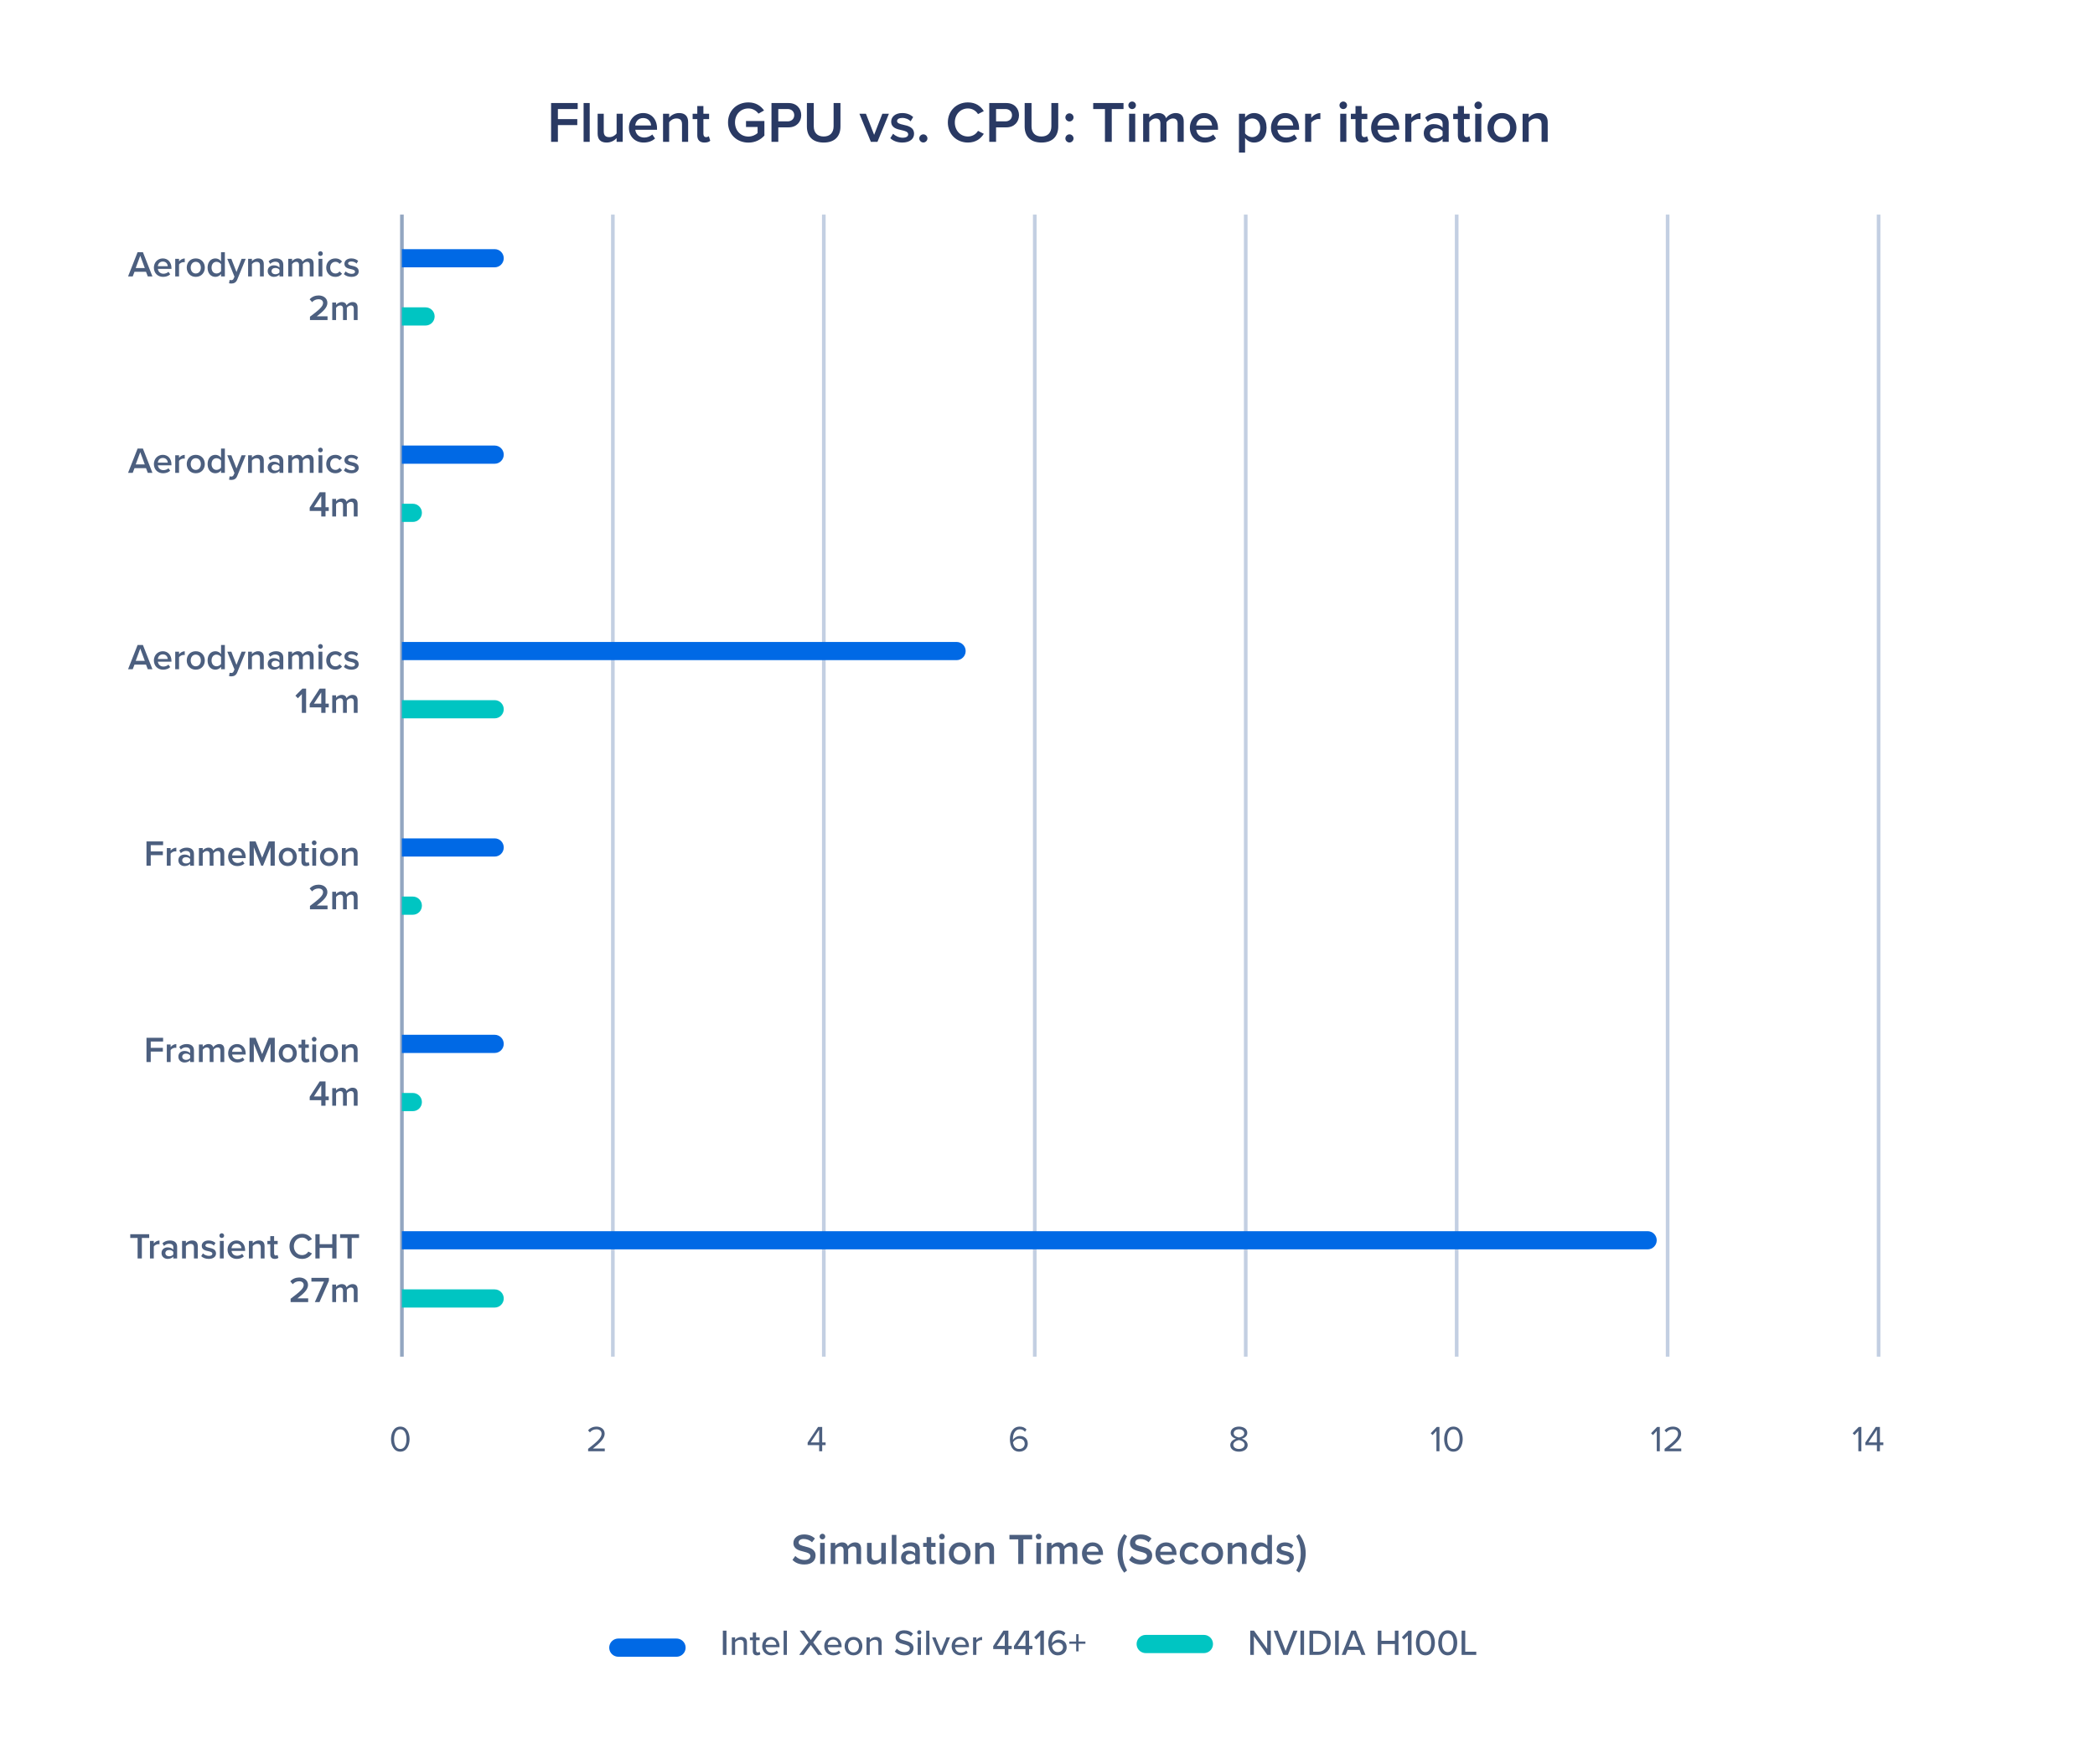 <svg width="576" height="485" viewBox="0 0 576 485" fill="none" xmlns="http://www.w3.org/2000/svg">
<rect width="576" height="485" fill="white"/>
<line x1="110.5" y1="59" x2="110.5" y2="373" stroke="#93A6C1"/>
<path d="M107.51 395.67C107.51 394.04 108.23 392.23 110.06 392.23C111.88 392.23 112.61 394.04 112.61 395.67C112.61 397.29 111.88 399.12 110.06 399.12C108.23 399.12 107.51 397.29 107.51 395.67ZM111.76 395.67C111.76 394.34 111.33 392.97 110.06 392.97C108.79 392.97 108.36 394.34 108.36 395.67C108.36 397 108.79 398.38 110.06 398.38C111.33 398.38 111.76 397 111.76 395.67Z" fill="#4C5F7F"/>
<line x1="168.5" y1="59" x2="168.5" y2="373" stroke="#C3CFE2"/>
<path d="M166.276 399H161.696V398.34C164.096 396.45 165.396 395.34 165.396 394.19C165.396 393.34 164.696 392.97 164.006 392.97C163.206 392.97 162.586 393.31 162.196 393.81L161.686 393.28C162.196 392.61 163.066 392.23 164.006 392.23C165.116 392.23 166.246 392.86 166.246 394.19C166.246 395.55 164.866 396.79 163.006 398.26H166.276V399Z" fill="#4C5F7F"/>
<line x1="226.5" y1="59" x2="226.5" y2="373" stroke="#C3CFE2"/>
<path d="M226.054 399H225.224V397.31H222.054V396.62L224.914 392.33H226.054V396.58H226.994V397.31H226.054V399ZM225.224 396.58V393.1L222.884 396.58H225.224Z" fill="#4C5F7F"/>
<line x1="284.5" y1="59" x2="284.5" y2="373" stroke="#C3CFE2"/>
<path d="M277.666 395.68C277.666 393.87 278.506 392.23 280.376 392.23C281.236 392.23 281.816 392.56 282.226 393.03L281.806 393.65C281.466 393.25 281.076 392.97 280.376 392.97C279.086 392.97 278.496 394.28 278.496 395.59C278.496 395.68 278.496 395.76 278.506 395.85C278.796 395.39 279.536 394.81 280.396 394.81C281.596 394.81 282.576 395.52 282.576 396.94C282.576 398.1 281.696 399.12 280.236 399.12C278.376 399.12 277.666 397.49 277.666 395.68ZM281.736 396.97C281.736 395.99 281.056 395.53 280.196 395.53C279.536 395.53 278.896 395.94 278.526 396.53C278.606 397.36 279.046 398.38 280.206 398.38C281.236 398.38 281.736 397.61 281.736 396.97Z" fill="#4C5F7F"/>
<line x1="342.5" y1="59" x2="342.5" y2="373" stroke="#C3CFE2"/>
<path d="M338.254 397.31C338.254 396.42 339.014 395.81 339.844 395.56C339.074 395.34 338.364 394.84 338.364 393.96C338.364 392.76 339.534 392.23 340.644 392.23C341.744 392.23 342.934 392.76 342.934 393.96C342.934 394.84 342.214 395.34 341.444 395.56C342.274 395.81 343.034 396.42 343.034 397.31C343.034 398.44 341.954 399.12 340.644 399.12C339.324 399.12 338.254 398.45 338.254 397.31ZM342.094 394.07C342.094 393.38 341.444 392.97 340.644 392.97C339.834 392.97 339.194 393.38 339.194 394.07C339.194 394.88 340.244 395.15 340.644 395.22C341.054 395.15 342.094 394.88 342.094 394.07ZM342.194 397.22C342.194 396.35 341.054 395.98 340.644 395.93C340.234 395.98 339.084 396.35 339.084 397.22C339.084 397.94 339.814 398.38 340.644 398.38C341.464 398.38 342.194 397.94 342.194 397.22Z" fill="#4C5F7F"/>
<line x1="400.5" y1="59" x2="400.5" y2="373" stroke="#C3CFE2"/>
<path d="M395.766 399H394.936V393.43L393.866 394.56L393.366 394.05L395.036 392.33H395.766V399ZM397.055 395.67C397.055 394.04 397.775 392.23 399.605 392.23C401.425 392.23 402.155 394.04 402.155 395.67C402.155 397.29 401.425 399.12 399.605 399.12C397.775 399.12 397.055 397.29 397.055 395.67ZM401.305 395.67C401.305 394.34 400.875 392.97 399.605 392.97C398.335 392.97 397.905 394.34 397.905 395.67C397.905 397 398.335 398.38 399.605 398.38C400.875 398.38 401.305 397 401.305 395.67Z" fill="#4C5F7F"/>
<line x1="458.5" y1="59" x2="458.5" y2="373" stroke="#C3CFE2"/>
<path d="M456.344 399H455.514V393.43L454.444 394.56L453.944 394.05L455.614 392.33H456.344V399ZM462.243 399H457.663V398.34C460.063 396.45 461.363 395.34 461.363 394.19C461.363 393.34 460.663 392.97 459.973 392.97C459.173 392.97 458.553 393.31 458.163 393.81L457.653 393.28C458.163 392.61 459.033 392.23 459.973 392.23C461.083 392.23 462.213 392.86 462.213 394.19C462.213 395.55 460.833 396.79 458.973 398.26H462.243V399Z" fill="#4C5F7F"/>
<line x1="516.5" y1="59" x2="516.5" y2="373" stroke="#C3CFE2"/>
<path d="M511.766 399H510.936V393.43L509.866 394.56L509.366 394.05L511.036 392.33H511.766V399ZM516.865 399H516.035V397.31H512.865V396.62L515.725 392.33H516.865V396.58H517.805V397.31H516.865V399ZM516.035 396.58V393.1L513.695 396.58H516.035Z" fill="#4C5F7F"/>
<path d="M153.391 39H151.519V28.328H158.831V29.976H153.391V32.744H158.719V34.392H153.391V39ZM162.135 39H160.455V28.328H162.135V39ZM171.211 39H169.531V37.976C168.971 38.6 168.011 39.192 166.795 39.192C165.131 39.192 164.315 38.328 164.315 36.744V31.272H165.995V36.136C165.995 37.336 166.603 37.704 167.547 37.704C168.395 37.704 169.131 37.224 169.531 36.696V31.272H171.211V39ZM172.913 35.128C172.913 32.888 174.545 31.08 176.833 31.08C179.153 31.08 180.641 32.856 180.641 35.288V35.688H174.673C174.801 36.856 175.681 37.816 177.137 37.816C177.889 37.816 178.785 37.512 179.329 36.968L180.097 38.072C179.329 38.808 178.193 39.192 176.961 39.192C174.641 39.192 172.913 37.576 172.913 35.128ZM176.833 32.456C175.393 32.456 174.737 33.56 174.657 34.504H179.009C178.977 33.592 178.353 32.456 176.833 32.456ZM189.195 39H187.515V34.168C187.515 32.968 186.907 32.568 185.963 32.568C185.099 32.568 184.363 33.08 183.979 33.608V39H182.299V31.272H183.979V32.328C184.491 31.72 185.483 31.08 186.699 31.08C188.363 31.08 189.195 31.976 189.195 33.56V39ZM193.697 39.192C192.401 39.192 191.713 38.488 191.713 37.208V32.744H190.433V31.272H191.713V29.16H193.393V31.272H194.961V32.744H193.393V36.792C193.393 37.32 193.649 37.704 194.129 37.704C194.449 37.704 194.753 37.576 194.881 37.432L195.281 38.696C194.977 38.984 194.481 39.192 193.697 39.192ZM200.164 33.672C200.164 30.328 202.676 28.152 205.764 28.152C207.844 28.152 209.204 29.144 210.068 30.376L208.532 31.24C207.972 30.44 206.964 29.816 205.764 29.816C203.652 29.816 202.084 31.432 202.084 33.672C202.084 35.912 203.652 37.544 205.764 37.544C206.852 37.544 207.812 37.032 208.292 36.584V34.92H205.108V33.272H210.164V37.272C209.108 38.44 207.62 39.208 205.764 39.208C202.676 39.208 200.164 37.016 200.164 33.672ZM213.985 39H212.113V28.328H216.801C219.041 28.328 220.289 29.864 220.289 31.672C220.289 33.48 219.025 35.016 216.801 35.016H213.985V39ZM218.369 31.672C218.369 30.648 217.601 29.976 216.545 29.976H213.985V33.368H216.545C217.601 33.368 218.369 32.696 218.369 31.672ZM221.847 34.792V28.328H223.735V34.728C223.735 36.424 224.679 37.528 226.471 37.528C228.247 37.528 229.191 36.424 229.191 34.728V28.328H231.079V34.776C231.079 37.432 229.559 39.192 226.471 39.192C223.367 39.192 221.847 37.416 221.847 34.792ZM241.248 39H239.44L236.288 31.272H238.08L240.336 37.064L242.592 31.272H244.4L241.248 39ZM244.783 37.992L245.551 36.776C246.095 37.336 247.167 37.864 248.175 37.864C249.183 37.864 249.695 37.496 249.695 36.92C249.695 36.248 248.879 36.008 247.935 35.8C246.607 35.512 245.023 35.16 245.023 33.432C245.023 32.168 246.111 31.08 248.063 31.08C249.375 31.08 250.367 31.544 251.071 32.168L250.367 33.352C249.903 32.824 249.039 32.424 248.079 32.424C247.199 32.424 246.639 32.744 246.639 33.288C246.639 33.88 247.407 34.088 248.319 34.296C249.663 34.584 251.311 34.968 251.311 36.792C251.311 38.152 250.175 39.192 248.095 39.192C246.783 39.192 245.583 38.776 244.783 37.992ZM252.746 38.056C252.746 37.448 253.258 36.936 253.866 36.936C254.474 36.936 254.986 37.448 254.986 38.056C254.986 38.664 254.474 39.176 253.866 39.176C253.258 39.176 252.746 38.664 252.746 38.056ZM266.121 39.192C263.049 39.192 260.601 36.952 260.601 33.672C260.601 30.392 263.049 28.152 266.121 28.152C268.361 28.152 269.689 29.272 270.489 30.552L268.889 31.368C268.377 30.488 267.353 29.816 266.121 29.816C264.089 29.816 262.521 31.432 262.521 33.672C262.521 35.912 264.089 37.528 266.121 37.528C267.353 37.528 268.377 36.872 268.889 35.976L270.489 36.792C269.673 38.072 268.361 39.192 266.121 39.192ZM273.86 39H271.988V28.328H276.676C278.916 28.328 280.164 29.864 280.164 31.672C280.164 33.48 278.9 35.016 276.676 35.016H273.86V39ZM278.244 31.672C278.244 30.648 277.476 29.976 276.42 29.976H273.86V33.368H276.42C277.476 33.368 278.244 32.696 278.244 31.672ZM281.722 34.792V28.328H283.61V34.728C283.61 36.424 284.554 37.528 286.346 37.528C288.122 37.528 289.066 36.424 289.066 34.728V28.328H290.954V34.776C290.954 37.432 289.434 39.192 286.346 39.192C283.242 39.192 281.722 37.416 281.722 34.792ZM292.918 32.28C292.918 31.672 293.43 31.16 294.038 31.16C294.646 31.16 295.158 31.672 295.158 32.28C295.158 32.888 294.646 33.4 294.038 33.4C293.43 33.4 292.918 32.888 292.918 32.28ZM292.918 38.056C292.918 37.448 293.43 36.936 294.038 36.936C294.646 36.936 295.158 37.448 295.158 38.056C295.158 38.664 294.646 39.176 294.038 39.176C293.43 39.176 292.918 38.664 292.918 38.056ZM305.669 39H303.797V29.976H300.565V28.328H308.901V29.976H305.669V39ZM311.272 29.992C310.712 29.992 310.232 29.528 310.232 28.952C310.232 28.376 310.712 27.912 311.272 27.912C311.848 27.912 312.312 28.376 312.312 28.952C312.312 29.528 311.848 29.992 311.272 29.992ZM312.12 39H310.44V31.272H312.12V39ZM325.451 39H323.771V33.96C323.771 33.128 323.403 32.568 322.507 32.568C321.755 32.568 321.051 33.096 320.715 33.592V39H319.035V33.96C319.035 33.128 318.667 32.568 317.755 32.568C317.019 32.568 316.331 33.096 315.979 33.608V39H314.299V31.272H315.979V32.328C316.299 31.848 317.323 31.08 318.491 31.08C319.643 31.08 320.347 31.656 320.603 32.504C321.051 31.8 322.075 31.08 323.227 31.08C324.651 31.08 325.451 31.848 325.451 33.416V39ZM327.147 35.128C327.147 32.888 328.779 31.08 331.067 31.08C333.387 31.08 334.875 32.856 334.875 35.288V35.688H328.907C329.035 36.856 329.915 37.816 331.371 37.816C332.123 37.816 333.019 37.512 333.563 36.968L334.331 38.072C333.563 38.808 332.427 39.192 331.195 39.192C328.875 39.192 327.147 37.576 327.147 35.128ZM331.067 32.456C329.627 32.456 328.971 33.56 328.891 34.504H333.243C333.211 33.592 332.587 32.456 331.067 32.456ZM342.323 37.928V41.944H340.643V31.272H342.323V32.328C342.899 31.56 343.795 31.08 344.803 31.08C346.803 31.08 348.227 32.584 348.227 35.128C348.227 37.672 346.803 39.192 344.803 39.192C343.827 39.192 342.947 38.76 342.323 37.928ZM346.483 35.128C346.483 33.64 345.635 32.568 344.307 32.568C343.523 32.568 342.691 33.032 342.323 33.608V36.664C342.691 37.224 343.523 37.704 344.307 37.704C345.635 37.704 346.483 36.632 346.483 35.128ZM349.444 35.128C349.444 32.888 351.076 31.08 353.364 31.08C355.684 31.08 357.172 32.856 357.172 35.288V35.688H351.204C351.332 36.856 352.212 37.816 353.668 37.816C354.42 37.816 355.316 37.512 355.86 36.968L356.628 38.072C355.86 38.808 354.724 39.192 353.492 39.192C351.172 39.192 349.444 37.576 349.444 35.128ZM353.364 32.456C351.924 32.456 351.268 33.56 351.188 34.504H355.54C355.508 33.592 354.884 32.456 353.364 32.456ZM360.51 39H358.83V31.272H360.51V32.408C361.086 31.672 362.014 31.096 363.022 31.096V32.76C362.878 32.728 362.702 32.712 362.494 32.712C361.79 32.712 360.846 33.192 360.51 33.736V39ZM369.318 29.992C368.758 29.992 368.278 29.528 368.278 28.952C368.278 28.376 368.758 27.912 369.318 27.912C369.894 27.912 370.358 28.376 370.358 28.952C370.358 29.528 369.894 29.992 369.318 29.992ZM370.166 39H368.486V31.272H370.166V39ZM374.666 39.192C373.37 39.192 372.682 38.488 372.682 37.208V32.744H371.402V31.272H372.682V29.16H374.362V31.272H375.93V32.744H374.362V36.792C374.362 37.32 374.618 37.704 375.098 37.704C375.418 37.704 375.722 37.576 375.85 37.432L376.25 38.696C375.946 38.984 375.45 39.192 374.666 39.192ZM376.975 35.128C376.975 32.888 378.607 31.08 380.895 31.08C383.215 31.08 384.703 32.856 384.703 35.288V35.688H378.735C378.863 36.856 379.743 37.816 381.199 37.816C381.951 37.816 382.847 37.512 383.391 36.968L384.159 38.072C383.391 38.808 382.255 39.192 381.023 39.192C378.703 39.192 376.975 37.576 376.975 35.128ZM380.895 32.456C379.455 32.456 378.799 33.56 378.719 34.504H383.071C383.039 33.592 382.415 32.456 380.895 32.456ZM388.041 39H386.361V31.272H388.041V32.408C388.617 31.672 389.545 31.096 390.553 31.096V32.76C390.409 32.728 390.233 32.712 390.025 32.712C389.321 32.712 388.377 33.192 388.041 33.736V39ZM398.308 39H396.628V38.168C396.052 38.824 395.156 39.192 394.132 39.192C392.868 39.192 391.444 38.344 391.444 36.632C391.444 34.856 392.868 34.12 394.132 34.12C395.172 34.12 396.068 34.456 396.628 35.112V33.96C396.628 33.064 395.892 32.52 394.82 32.52C393.956 32.52 393.204 32.84 392.532 33.496L391.844 32.328C392.74 31.48 393.86 31.08 395.092 31.08C396.804 31.08 398.308 31.8 398.308 33.88V39ZM396.628 37.24V36.072C396.244 35.544 395.524 35.272 394.788 35.272C393.844 35.272 393.14 35.816 393.14 36.664C393.14 37.496 393.844 38.04 394.788 38.04C395.524 38.04 396.244 37.768 396.628 37.24ZM402.806 39.192C401.51 39.192 400.822 38.488 400.822 37.208V32.744H399.542V31.272H400.822V29.16H402.502V31.272H404.07V32.744H402.502V36.792C402.502 37.32 402.758 37.704 403.238 37.704C403.558 37.704 403.862 37.576 403.99 37.432L404.39 38.696C404.086 38.984 403.59 39.192 402.806 39.192ZM406.428 29.992C405.868 29.992 405.388 29.528 405.388 28.952C405.388 28.376 405.868 27.912 406.428 27.912C407.004 27.912 407.468 28.376 407.468 28.952C407.468 29.528 407.004 29.992 406.428 29.992ZM407.276 39H405.596V31.272H407.276V39ZM412.943 39.192C410.495 39.192 408.975 37.352 408.975 35.128C408.975 32.92 410.495 31.08 412.943 31.08C415.423 31.08 416.927 32.92 416.927 35.128C416.927 37.352 415.423 39.192 412.943 39.192ZM412.943 37.704C414.383 37.704 415.183 36.504 415.183 35.128C415.183 33.768 414.383 32.568 412.943 32.568C411.519 32.568 410.719 33.768 410.719 35.128C410.719 36.504 411.519 37.704 412.943 37.704ZM425.523 39H423.843V34.168C423.843 32.968 423.235 32.568 422.291 32.568C421.427 32.568 420.691 33.08 420.307 33.608V39H418.627V31.272H420.307V32.328C420.819 31.72 421.811 31.08 423.027 31.08C424.691 31.08 425.523 31.976 425.523 33.56V39Z" fill="#293963"/>
<path d="M113 68.5L110.5 68.5L110.5 73.5L113 73.5L113 68.5ZM136 73.5C137.381 73.5 138.5 72.381 138.5 71C138.5 69.619 137.381 68.5 136 68.5L136 73.5ZM113 73.5L136 73.5L136 68.5L113 68.5L113 73.5Z" fill="#0069E5"/>
<path d="M113 84.5H110.5V89.5H113V84.5ZM117 89.5C118.381 89.5 119.5 88.381 119.5 87C119.5 85.619 118.381 84.5 117 84.5V89.5ZM113 89.5H117V84.5H113V89.5Z" fill="#00C5C2"/>
<rect width="34" height="14" transform="translate(129 80)" fill="white"/>
<path d="M113 122.5H110.5V127.5H113V122.5ZM136 127.5C137.381 127.5 138.5 126.381 138.5 125C138.5 123.619 137.381 122.5 136 122.5V127.5ZM113 127.5H136V122.5H113V127.5Z" fill="#0069E5"/>
<path d="M113 138.5H110.5V143.5H113V138.5ZM113.5 143.5C114.881 143.5 116 142.381 116 141C116 139.619 114.881 138.5 113.5 138.5V143.5ZM113 143.5H113.5V138.5H113V143.5Z" fill="#00C5C2"/>
<rect width="34" height="14" transform="translate(125.5 134)" fill="white"/>
<path d="M113 176.5H110.5V181.5H113V176.5ZM263 181.5C264.381 181.5 265.5 180.381 265.5 179C265.5 177.619 264.381 176.5 263 176.5V181.5ZM113 181.5H263V176.5H113V181.5Z" fill="#0069E5"/>
<path d="M113 192.5H110.5V197.5H113V192.5ZM136 197.5C137.381 197.5 138.5 196.381 138.5 195C138.5 193.619 137.381 192.5 136 192.5V197.5ZM113 197.5H136V192.5H113V197.5Z" fill="#00C5C2"/>
<path d="M113 230.5H110.5V235.5H113V230.5ZM136 235.5C137.381 235.5 138.5 234.381 138.5 233C138.5 231.619 137.381 230.5 136 230.5V235.5ZM113 235.5H136V230.5H113V235.5Z" fill="#0069E5"/>
<path d="M113 246.5H110.5V251.5H113V246.5ZM113.5 251.5C114.881 251.5 116 250.381 116 249C116 247.619 114.881 246.5 113.5 246.5V251.5ZM113 251.5H113.5V246.5H113V251.5Z" fill="#00C5C2"/>
<rect width="34" height="14" transform="translate(125.5 242)" fill="white"/>
<path d="M113 284.5H110.5V289.5H113V284.5ZM136 289.5C137.381 289.5 138.5 288.381 138.5 287C138.5 285.619 137.381 284.5 136 284.5V289.5ZM113 289.5H136V284.5H113V289.5Z" fill="#0069E5"/>
<path d="M113 300.5H110.5V305.5H113V300.5ZM113.5 305.5C114.881 305.5 116 304.381 116 303C116 301.619 114.881 300.5 113.5 300.5V305.5ZM113 305.5H113.5V300.5H113V305.5Z" fill="#00C5C2"/>
<path d="M113 338.5H110.5V343.5H113V338.5ZM453 343.5C454.381 343.5 455.5 342.381 455.5 341C455.5 339.619 454.381 338.5 453 338.5V343.5ZM113 343.5H453V338.5H113V343.5Z" fill="#0069E5"/>
<rect width="34" height="14" transform="translate(465 334)" fill="white"/>
<path d="M113 354.5H110.5V359.5H113V354.5ZM136 359.5C137.381 359.5 138.5 358.381 138.5 357C138.5 355.619 137.381 354.5 136 354.5V359.5ZM113 359.5H136V354.5H113V359.5Z" fill="#00C5C2"/>
<path d="M41.911 76H40.631L40.141 74.72H36.981L36.491 76H35.211L37.831 69.33H39.291L41.911 76ZM39.811 73.69L38.561 70.32L37.311 73.69H39.811ZM42.31 73.58C42.31 72.18 43.33 71.05 44.76 71.05C46.21 71.05 47.14 72.16 47.14 73.68V73.93H43.41C43.49 74.66 44.04 75.26 44.95 75.26C45.42 75.26 45.98 75.07 46.32 74.73L46.8 75.42C46.32 75.88 45.61 76.12 44.84 76.12C43.39 76.12 42.31 75.11 42.31 73.58ZM44.76 71.91C43.86 71.91 43.45 72.6 43.4 73.19H46.12C46.1 72.62 45.71 71.91 44.76 71.91ZM49.226 76H48.176V71.17H49.226V71.88C49.586 71.42 50.166 71.06 50.796 71.06V72.1C50.706 72.08 50.596 72.07 50.466 72.07C50.026 72.07 49.436 72.37 49.226 72.71V76ZM53.823 76.12C52.293 76.12 51.343 74.97 51.343 73.58C51.343 72.2 52.293 71.05 53.823 71.05C55.373 71.05 56.313 72.2 56.313 73.58C56.313 74.97 55.373 76.12 53.823 76.12ZM53.823 75.19C54.723 75.19 55.223 74.44 55.223 73.58C55.223 72.73 54.723 71.98 53.823 71.98C52.933 71.98 52.433 72.73 52.433 73.58C52.433 74.44 52.933 75.19 53.823 75.19ZM61.825 76H60.775V75.34C60.405 75.82 59.845 76.12 59.225 76.12C57.985 76.12 57.075 75.18 57.075 73.59C57.075 72.03 57.975 71.05 59.225 71.05C59.825 71.05 60.385 71.33 60.775 71.84V69.33H61.825V76ZM60.775 74.55V72.63C60.535 72.27 60.025 71.98 59.525 71.98C58.695 71.98 58.165 72.65 58.165 73.59C58.165 74.52 58.695 75.19 59.525 75.19C60.025 75.19 60.535 74.91 60.775 74.55ZM62.976 77.89L63.136 76.95C63.246 77 63.416 77.03 63.536 77.03C63.866 77.03 64.086 76.93 64.226 76.61L64.466 76.06L62.486 71.17H63.606L65.016 74.79L66.426 71.17H67.556L65.226 76.87C64.896 77.69 64.316 77.95 63.566 77.96C63.416 77.96 63.126 77.93 62.976 77.89ZM72.525 76H71.475V72.98C71.475 72.23 71.095 71.98 70.505 71.98C69.965 71.98 69.505 72.3 69.265 72.63V76H68.215V71.17H69.265V71.83C69.585 71.45 70.205 71.05 70.965 71.05C72.005 71.05 72.525 71.61 72.525 72.6V76ZM77.889 76H76.839V75.48C76.479 75.89 75.919 76.12 75.279 76.12C74.489 76.12 73.599 75.59 73.599 74.52C73.599 73.41 74.489 72.95 75.279 72.95C75.929 72.95 76.489 73.16 76.839 73.57V72.85C76.839 72.29 76.379 71.95 75.709 71.95C75.169 71.95 74.699 72.15 74.279 72.56L73.849 71.83C74.409 71.3 75.109 71.05 75.879 71.05C76.949 71.05 77.889 71.5 77.889 72.8V76ZM76.839 74.9V74.17C76.599 73.84 76.149 73.67 75.689 73.67C75.099 73.67 74.659 74.01 74.659 74.54C74.659 75.06 75.099 75.4 75.689 75.4C76.149 75.4 76.599 75.23 76.839 74.9ZM86.22 76H85.17V72.85C85.17 72.33 84.94 71.98 84.38 71.98C83.91 71.98 83.47 72.31 83.26 72.62V76H82.21V72.85C82.21 72.33 81.98 71.98 81.41 71.98C80.95 71.98 80.52 72.31 80.3 72.63V76H79.25V71.17H80.3V71.83C80.5 71.53 81.14 71.05 81.87 71.05C82.59 71.05 83.03 71.41 83.19 71.94C83.47 71.5 84.11 71.05 84.83 71.05C85.72 71.05 86.22 71.53 86.22 72.51V76ZM88.1 70.37C87.75 70.37 87.45 70.08 87.45 69.72C87.45 69.36 87.75 69.07 88.1 69.07C88.46 69.07 88.75 69.36 88.75 69.72C88.75 70.08 88.46 70.37 88.1 70.37ZM88.63 76H87.58V71.17H88.63V76ZM89.692 73.58C89.692 72.12 90.722 71.05 92.192 71.05C93.132 71.05 93.703 71.45 94.043 71.91L93.353 72.55C93.082 72.17 92.713 71.98 92.243 71.98C91.362 71.98 90.782 72.64 90.782 73.58C90.782 74.52 91.362 75.19 92.243 75.19C92.713 75.19 93.082 74.99 93.353 74.62L94.043 75.26C93.703 75.72 93.132 76.12 92.192 76.12C90.722 76.12 89.692 75.05 89.692 73.58ZM94.543 75.37L95.023 74.61C95.363 74.96 96.033 75.29 96.663 75.29C97.293 75.29 97.613 75.06 97.613 74.7C97.613 74.28 97.103 74.13 96.513 74C95.683 73.82 94.693 73.6 94.693 72.52C94.693 71.73 95.373 71.05 96.593 71.05C97.413 71.05 98.033 71.34 98.473 71.73L98.033 72.47C97.743 72.14 97.203 71.89 96.603 71.89C96.053 71.89 95.703 72.09 95.703 72.43C95.703 72.8 96.183 72.93 96.753 73.06C97.593 73.24 98.623 73.48 98.623 74.62C98.623 75.47 97.913 76.12 96.613 76.12C95.793 76.12 95.043 75.86 94.543 75.37ZM90.053 88H85.223V87.08C87.813 85.12 88.823 84.25 88.823 83.29C88.823 82.59 88.223 82.27 87.613 82.27C86.833 82.27 86.233 82.59 85.813 83.07L85.133 82.3C85.723 81.59 86.663 81.23 87.593 81.23C88.883 81.23 90.013 81.96 90.013 83.29C90.013 84.52 88.883 85.62 87.093 86.97H90.053V88ZM98.32 88H97.27V84.85C97.27 84.33 97.04 83.98 96.48 83.98C96.01 83.98 95.57 84.31 95.36 84.62V88H94.31V84.85C94.31 84.33 94.08 83.98 93.51 83.98C93.05 83.98 92.62 84.31 92.4 84.63V88H91.35V83.17H92.4V83.83C92.6 83.53 93.24 83.05 93.97 83.05C94.69 83.05 95.13 83.41 95.29 83.94C95.57 83.5 96.21 83.05 96.93 83.05C97.82 83.05 98.32 83.53 98.32 84.51V88Z" fill="#4C5F7F"/>
<path d="M41.911 130H40.631L40.141 128.72H36.981L36.491 130H35.211L37.831 123.33H39.291L41.911 130ZM39.811 127.69L38.561 124.32L37.311 127.69H39.811ZM42.31 127.58C42.31 126.18 43.33 125.05 44.76 125.05C46.21 125.05 47.14 126.16 47.14 127.68V127.93H43.41C43.49 128.66 44.04 129.26 44.95 129.26C45.42 129.26 45.98 129.07 46.32 128.73L46.8 129.42C46.32 129.88 45.61 130.12 44.84 130.12C43.39 130.12 42.31 129.11 42.31 127.58ZM44.76 125.91C43.86 125.91 43.45 126.6 43.4 127.19H46.12C46.1 126.62 45.71 125.91 44.76 125.91ZM49.226 130H48.176V125.17H49.226V125.88C49.586 125.42 50.166 125.06 50.796 125.06V126.1C50.706 126.08 50.596 126.07 50.466 126.07C50.026 126.07 49.436 126.37 49.226 126.71V130ZM53.823 130.12C52.293 130.12 51.343 128.97 51.343 127.58C51.343 126.2 52.293 125.05 53.823 125.05C55.373 125.05 56.313 126.2 56.313 127.58C56.313 128.97 55.373 130.12 53.823 130.12ZM53.823 129.19C54.723 129.19 55.223 128.44 55.223 127.58C55.223 126.73 54.723 125.98 53.823 125.98C52.933 125.98 52.433 126.73 52.433 127.58C52.433 128.44 52.933 129.19 53.823 129.19ZM61.825 130H60.775V129.34C60.405 129.82 59.845 130.12 59.225 130.12C57.985 130.12 57.075 129.18 57.075 127.59C57.075 126.03 57.975 125.05 59.225 125.05C59.825 125.05 60.385 125.33 60.775 125.84V123.33H61.825V130ZM60.775 128.55V126.63C60.535 126.27 60.025 125.98 59.525 125.98C58.695 125.98 58.165 126.65 58.165 127.59C58.165 128.52 58.695 129.19 59.525 129.19C60.025 129.19 60.535 128.91 60.775 128.55ZM62.976 131.89L63.136 130.95C63.246 131 63.416 131.03 63.536 131.03C63.866 131.03 64.086 130.93 64.226 130.61L64.466 130.06L62.486 125.17H63.606L65.016 128.79L66.426 125.17H67.556L65.226 130.87C64.896 131.69 64.316 131.95 63.566 131.96C63.416 131.96 63.126 131.93 62.976 131.89ZM72.525 130H71.475V126.98C71.475 126.23 71.095 125.98 70.505 125.98C69.965 125.98 69.505 126.3 69.265 126.63V130H68.215V125.17H69.265V125.83C69.585 125.45 70.205 125.05 70.965 125.05C72.005 125.05 72.525 125.61 72.525 126.6V130ZM77.889 130H76.839V129.48C76.479 129.89 75.919 130.12 75.279 130.12C74.489 130.12 73.599 129.59 73.599 128.52C73.599 127.41 74.489 126.95 75.279 126.95C75.929 126.95 76.489 127.16 76.839 127.57V126.85C76.839 126.29 76.379 125.95 75.709 125.95C75.169 125.95 74.699 126.15 74.279 126.56L73.849 125.83C74.409 125.3 75.109 125.05 75.879 125.05C76.949 125.05 77.889 125.5 77.889 126.8V130ZM76.839 128.9V128.17C76.599 127.84 76.149 127.67 75.689 127.67C75.099 127.67 74.659 128.01 74.659 128.54C74.659 129.06 75.099 129.4 75.689 129.4C76.149 129.4 76.599 129.23 76.839 128.9ZM86.22 130H85.17V126.85C85.17 126.33 84.94 125.98 84.38 125.98C83.91 125.98 83.47 126.31 83.26 126.62V130H82.21V126.85C82.21 126.33 81.98 125.98 81.41 125.98C80.95 125.98 80.52 126.31 80.3 126.63V130H79.25V125.17H80.3V125.83C80.5 125.53 81.14 125.05 81.87 125.05C82.59 125.05 83.03 125.41 83.19 125.94C83.47 125.5 84.11 125.05 84.83 125.05C85.72 125.05 86.22 125.53 86.22 126.51V130ZM88.1 124.37C87.75 124.37 87.45 124.08 87.45 123.72C87.45 123.36 87.75 123.07 88.1 123.07C88.46 123.07 88.75 123.36 88.75 123.72C88.75 124.08 88.46 124.37 88.1 124.37ZM88.63 130H87.58V125.17H88.63V130ZM89.692 127.58C89.692 126.12 90.722 125.05 92.192 125.05C93.132 125.05 93.703 125.45 94.043 125.91L93.353 126.55C93.082 126.17 92.713 125.98 92.243 125.98C91.362 125.98 90.782 126.64 90.782 127.58C90.782 128.52 91.362 129.19 92.243 129.19C92.713 129.19 93.082 128.99 93.353 128.62L94.043 129.26C93.703 129.72 93.132 130.12 92.192 130.12C90.722 130.12 89.692 129.05 89.692 127.58ZM94.543 129.37L95.023 128.61C95.363 128.96 96.033 129.29 96.663 129.29C97.293 129.29 97.613 129.06 97.613 128.7C97.613 128.28 97.103 128.13 96.513 128C95.683 127.82 94.693 127.6 94.693 126.52C94.693 125.73 95.373 125.05 96.593 125.05C97.413 125.05 98.033 125.34 98.473 125.73L98.033 126.47C97.743 126.14 97.203 125.89 96.603 125.89C96.053 125.89 95.703 126.09 95.703 126.43C95.703 126.8 96.183 126.93 96.753 127.06C97.593 127.24 98.623 127.48 98.623 128.62C98.623 129.47 97.913 130.12 96.613 130.12C95.793 130.12 95.043 129.86 94.543 129.37ZM89.499 142H88.329V140.49H85.149V139.55L87.889 135.33H89.499V139.46H90.389V140.49H89.499V142ZM88.329 139.46V136.38L86.299 139.46H88.329ZM98.32 142H97.27V138.85C97.27 138.33 97.04 137.98 96.48 137.98C96.01 137.98 95.57 138.31 95.36 138.62V142H94.31V138.85C94.31 138.33 94.08 137.98 93.51 137.98C93.05 137.98 92.62 138.31 92.4 138.63V142H91.35V137.17H92.4V137.83C92.6 137.53 93.24 137.05 93.97 137.05C94.69 137.05 95.13 137.41 95.29 137.94C95.57 137.5 96.21 137.05 96.93 137.05C97.82 137.05 98.32 137.53 98.32 138.51V142Z" fill="#4C5F7F"/>
<path d="M41.911 184H40.631L40.141 182.72H36.981L36.491 184H35.211L37.831 177.33H39.291L41.911 184ZM39.811 181.69L38.561 178.32L37.311 181.69H39.811ZM42.31 181.58C42.31 180.18 43.33 179.05 44.76 179.05C46.21 179.05 47.14 180.16 47.14 181.68V181.93H43.41C43.49 182.66 44.04 183.26 44.95 183.26C45.42 183.26 45.98 183.07 46.32 182.73L46.8 183.42C46.32 183.88 45.61 184.12 44.84 184.12C43.39 184.12 42.31 183.11 42.31 181.58ZM44.76 179.91C43.86 179.91 43.45 180.6 43.4 181.19H46.12C46.1 180.62 45.71 179.91 44.76 179.91ZM49.226 184H48.176V179.17H49.226V179.88C49.586 179.42 50.166 179.06 50.796 179.06V180.1C50.706 180.08 50.596 180.07 50.466 180.07C50.026 180.07 49.436 180.37 49.226 180.71V184ZM53.823 184.12C52.293 184.12 51.343 182.97 51.343 181.58C51.343 180.2 52.293 179.05 53.823 179.05C55.373 179.05 56.313 180.2 56.313 181.58C56.313 182.97 55.373 184.12 53.823 184.12ZM53.823 183.19C54.723 183.19 55.223 182.44 55.223 181.58C55.223 180.73 54.723 179.98 53.823 179.98C52.933 179.98 52.433 180.73 52.433 181.58C52.433 182.44 52.933 183.19 53.823 183.19ZM61.825 184H60.775V183.34C60.405 183.82 59.845 184.12 59.225 184.12C57.985 184.12 57.075 183.18 57.075 181.59C57.075 180.03 57.975 179.05 59.225 179.05C59.825 179.05 60.385 179.33 60.775 179.84V177.33H61.825V184ZM60.775 182.55V180.63C60.535 180.27 60.025 179.98 59.525 179.98C58.695 179.98 58.165 180.65 58.165 181.59C58.165 182.52 58.695 183.19 59.525 183.19C60.025 183.19 60.535 182.91 60.775 182.55ZM62.976 185.89L63.136 184.95C63.246 185 63.416 185.03 63.536 185.03C63.866 185.03 64.086 184.93 64.226 184.61L64.466 184.06L62.486 179.17H63.606L65.016 182.79L66.426 179.17H67.556L65.226 184.87C64.896 185.69 64.316 185.95 63.566 185.96C63.416 185.96 63.126 185.93 62.976 185.89ZM72.525 184H71.475V180.98C71.475 180.23 71.095 179.98 70.505 179.98C69.965 179.98 69.505 180.3 69.265 180.63V184H68.215V179.17H69.265V179.83C69.585 179.45 70.205 179.05 70.965 179.05C72.005 179.05 72.525 179.61 72.525 180.6V184ZM77.889 184H76.839V183.48C76.479 183.89 75.919 184.12 75.279 184.12C74.489 184.12 73.599 183.59 73.599 182.52C73.599 181.41 74.489 180.95 75.279 180.95C75.929 180.95 76.489 181.16 76.839 181.57V180.85C76.839 180.29 76.379 179.95 75.709 179.95C75.169 179.95 74.699 180.15 74.279 180.56L73.849 179.83C74.409 179.3 75.109 179.05 75.879 179.05C76.949 179.05 77.889 179.5 77.889 180.8V184ZM76.839 182.9V182.17C76.599 181.84 76.149 181.67 75.689 181.67C75.099 181.67 74.659 182.01 74.659 182.54C74.659 183.06 75.099 183.4 75.689 183.4C76.149 183.4 76.599 183.23 76.839 182.9ZM86.22 184H85.17V180.85C85.17 180.33 84.94 179.98 84.38 179.98C83.91 179.98 83.47 180.31 83.26 180.62V184H82.21V180.85C82.21 180.33 81.98 179.98 81.41 179.98C80.95 179.98 80.52 180.31 80.3 180.63V184H79.25V179.17H80.3V179.83C80.5 179.53 81.14 179.05 81.87 179.05C82.59 179.05 83.03 179.41 83.19 179.94C83.47 179.5 84.11 179.05 84.83 179.05C85.72 179.05 86.22 179.53 86.22 180.51V184ZM88.1 178.37C87.75 178.37 87.45 178.08 87.45 177.72C87.45 177.36 87.75 177.07 88.1 177.07C88.46 177.07 88.75 177.36 88.75 177.72C88.75 178.08 88.46 178.37 88.1 178.37ZM88.63 184H87.58V179.17H88.63V184ZM89.692 181.58C89.692 180.12 90.722 179.05 92.192 179.05C93.132 179.05 93.703 179.45 94.043 179.91L93.353 180.55C93.082 180.17 92.713 179.98 92.243 179.98C91.362 179.98 90.782 180.64 90.782 181.58C90.782 182.52 91.362 183.19 92.243 183.19C92.713 183.19 93.082 182.99 93.353 182.62L94.043 183.26C93.703 183.72 93.132 184.12 92.192 184.12C90.722 184.12 89.692 183.05 89.692 181.58ZM94.543 183.37L95.023 182.61C95.363 182.96 96.033 183.29 96.663 183.29C97.293 183.29 97.613 183.06 97.613 182.7C97.613 182.28 97.103 182.13 96.513 182C95.683 181.82 94.693 181.6 94.693 180.52C94.693 179.73 95.373 179.05 96.593 179.05C97.413 179.05 98.033 179.34 98.473 179.73L98.033 180.47C97.743 180.14 97.203 179.89 96.603 179.89C96.053 179.89 95.703 180.09 95.703 180.43C95.703 180.8 96.183 180.93 96.753 181.06C97.593 181.24 98.623 181.48 98.623 182.62C98.623 183.47 97.913 184.12 96.613 184.12C95.793 184.12 95.043 183.86 94.543 183.37ZM84.16 196H82.99V190.85L81.9 191.98L81.22 191.27L83.14 189.33H84.16V196ZM89.499 196H88.329V194.49H85.149V193.55L87.889 189.33H89.499V193.46H90.389V194.49H89.499V196ZM88.329 193.46V190.38L86.299 193.46H88.329ZM98.32 196H97.27V192.85C97.27 192.33 97.04 191.98 96.48 191.98C96.01 191.98 95.57 192.31 95.36 192.62V196H94.31V192.85C94.31 192.33 94.08 191.98 93.51 191.98C93.05 191.98 92.62 192.31 92.4 192.63V196H91.35V191.17H92.4V191.83C92.6 191.53 93.24 191.05 93.97 191.05C94.69 191.05 95.13 191.41 95.29 191.94C95.57 191.5 96.21 191.05 96.93 191.05C97.82 191.05 98.32 191.53 98.32 192.51V196Z" fill="#4C5F7F"/>
<path d="M41.446 238H40.276V231.33H44.846V232.36H41.446V234.09H44.776V235.12H41.446V238ZM46.912 238H45.862V233.17H46.912V233.88C47.272 233.42 47.852 233.06 48.482 233.06V234.1C48.392 234.08 48.282 234.07 48.152 234.07C47.712 234.07 47.122 234.37 46.912 234.71V238ZM53.328 238H52.278V237.48C51.918 237.89 51.358 238.12 50.718 238.12C49.928 238.12 49.038 237.59 49.038 236.52C49.038 235.41 49.928 234.95 50.718 234.95C51.368 234.95 51.928 235.16 52.278 235.57V234.85C52.278 234.29 51.818 233.95 51.148 233.95C50.608 233.95 50.138 234.15 49.718 234.56L49.288 233.83C49.848 233.3 50.548 233.05 51.318 233.05C52.388 233.05 53.328 233.5 53.328 234.8V238ZM52.278 236.9V236.17C52.038 235.84 51.588 235.67 51.128 235.67C50.538 235.67 50.098 236.01 50.098 236.54C50.098 237.06 50.538 237.4 51.128 237.4C51.588 237.4 52.038 237.23 52.278 236.9ZM61.66 238H60.61V234.85C60.61 234.33 60.38 233.98 59.82 233.98C59.35 233.98 58.91 234.31 58.7 234.62V238H57.65V234.85C57.65 234.33 57.42 233.98 56.85 233.98C56.39 233.98 55.96 234.31 55.74 234.63V238H54.69V233.17H55.74V233.83C55.94 233.53 56.58 233.05 57.31 233.05C58.03 233.05 58.47 233.41 58.63 233.94C58.91 233.5 59.55 233.05 60.27 233.05C61.16 233.05 61.66 233.53 61.66 234.51V238ZM62.72 235.58C62.72 234.18 63.74 233.05 65.17 233.05C66.62 233.05 67.55 234.16 67.55 235.68V235.93H63.82C63.9 236.66 64.45 237.26 65.36 237.26C65.83 237.26 66.39 237.07 66.73 236.73L67.21 237.42C66.73 237.88 66.02 238.12 65.25 238.12C63.8 238.12 62.72 237.11 62.72 235.58ZM65.17 233.91C64.27 233.91 63.86 234.6 63.81 235.19H66.53C66.51 234.62 66.12 233.91 65.17 233.91ZM75.546 238H74.376V232.95L72.326 238H71.826L69.786 232.95V238H68.616V231.33H70.266L72.076 235.82L73.896 231.33H75.546V238ZM79.116 238.12C77.586 238.12 76.636 236.97 76.636 235.58C76.636 234.2 77.586 233.05 79.116 233.05C80.666 233.05 81.606 234.2 81.606 235.58C81.606 236.97 80.666 238.12 79.116 238.12ZM79.116 237.19C80.016 237.19 80.516 236.44 80.516 235.58C80.516 234.73 80.016 233.98 79.116 233.98C78.226 233.98 77.726 234.73 77.726 235.58C77.726 236.44 78.226 237.19 79.116 237.19ZM84.118 238.12C83.308 238.12 82.878 237.68 82.878 236.88V234.09H82.078V233.17H82.878V231.85H83.928V233.17H84.908V234.09H83.928V236.62C83.928 236.95 84.088 237.19 84.388 237.19C84.588 237.19 84.778 237.11 84.858 237.02L85.108 237.81C84.918 237.99 84.608 238.12 84.118 238.12ZM86.382 232.37C86.032 232.37 85.732 232.08 85.732 231.72C85.732 231.36 86.032 231.07 86.382 231.07C86.742 231.07 87.032 231.36 87.032 231.72C87.032 232.08 86.742 232.37 86.382 232.37ZM86.912 238H85.862V233.17H86.912V238ZM90.454 238.12C88.924 238.12 87.974 236.97 87.974 235.58C87.974 234.2 88.924 233.05 90.454 233.05C92.004 233.05 92.944 234.2 92.944 235.58C92.944 236.97 92.004 238.12 90.454 238.12ZM90.454 237.19C91.354 237.19 91.854 236.44 91.854 235.58C91.854 234.73 91.354 233.98 90.454 233.98C89.564 233.98 89.064 234.73 89.064 235.58C89.064 236.44 89.564 237.19 90.454 237.19ZM98.316 238H97.266V234.98C97.266 234.23 96.886 233.98 96.296 233.98C95.756 233.98 95.296 234.3 95.056 234.63V238H94.006V233.17H95.056V233.83C95.376 233.45 95.996 233.05 96.756 233.05C97.796 233.05 98.316 233.61 98.316 234.6V238ZM90.053 250H85.223V249.08C87.813 247.12 88.823 246.25 88.823 245.29C88.823 244.59 88.223 244.27 87.613 244.27C86.833 244.27 86.233 244.59 85.813 245.07L85.133 244.3C85.723 243.59 86.663 243.23 87.593 243.23C88.883 243.23 90.013 243.96 90.013 245.29C90.013 246.52 88.883 247.62 87.093 248.97H90.053V250ZM98.32 250H97.27V246.85C97.27 246.33 97.04 245.98 96.48 245.98C96.01 245.98 95.57 246.31 95.36 246.62V250H94.31V246.85C94.31 246.33 94.08 245.98 93.51 245.98C93.05 245.98 92.62 246.31 92.4 246.63V250H91.35V245.17H92.4V245.83C92.6 245.53 93.24 245.05 93.97 245.05C94.69 245.05 95.13 245.41 95.29 245.94C95.57 245.5 96.21 245.05 96.93 245.05C97.82 245.05 98.32 245.53 98.32 246.51V250Z" fill="#4C5F7F"/>
<path d="M41.446 292H40.276V285.33H44.846V286.36H41.446V288.09H44.776V289.12H41.446V292ZM46.912 292H45.862V287.17H46.912V287.88C47.272 287.42 47.852 287.06 48.482 287.06V288.1C48.392 288.08 48.282 288.07 48.152 288.07C47.712 288.07 47.122 288.37 46.912 288.71V292ZM53.328 292H52.278V291.48C51.918 291.89 51.358 292.12 50.718 292.12C49.928 292.12 49.038 291.59 49.038 290.52C49.038 289.41 49.928 288.95 50.718 288.95C51.368 288.95 51.928 289.16 52.278 289.57V288.85C52.278 288.29 51.818 287.95 51.148 287.95C50.608 287.95 50.138 288.15 49.718 288.56L49.288 287.83C49.848 287.3 50.548 287.05 51.318 287.05C52.388 287.05 53.328 287.5 53.328 288.8V292ZM52.278 290.9V290.17C52.038 289.84 51.588 289.67 51.128 289.67C50.538 289.67 50.098 290.01 50.098 290.54C50.098 291.06 50.538 291.4 51.128 291.4C51.588 291.4 52.038 291.23 52.278 290.9ZM61.66 292H60.61V288.85C60.61 288.33 60.38 287.98 59.82 287.98C59.35 287.98 58.91 288.31 58.7 288.62V292H57.65V288.85C57.65 288.33 57.42 287.98 56.85 287.98C56.39 287.98 55.96 288.31 55.74 288.63V292H54.69V287.17H55.74V287.83C55.94 287.53 56.58 287.05 57.31 287.05C58.03 287.05 58.47 287.41 58.63 287.94C58.91 287.5 59.55 287.05 60.27 287.05C61.16 287.05 61.66 287.53 61.66 288.51V292ZM62.72 289.58C62.72 288.18 63.74 287.05 65.17 287.05C66.62 287.05 67.55 288.16 67.55 289.68V289.93H63.82C63.9 290.66 64.45 291.26 65.36 291.26C65.83 291.26 66.39 291.07 66.73 290.73L67.21 291.42C66.73 291.88 66.02 292.12 65.25 292.12C63.8 292.12 62.72 291.11 62.72 289.58ZM65.17 287.91C64.27 287.91 63.86 288.6 63.81 289.19H66.53C66.51 288.62 66.12 287.91 65.17 287.91ZM75.546 292H74.376V286.95L72.326 292H71.826L69.786 286.95V292H68.616V285.33H70.266L72.076 289.82L73.896 285.33H75.546V292ZM79.116 292.12C77.586 292.12 76.636 290.97 76.636 289.58C76.636 288.2 77.586 287.05 79.116 287.05C80.666 287.05 81.606 288.2 81.606 289.58C81.606 290.97 80.666 292.12 79.116 292.12ZM79.116 291.19C80.016 291.19 80.516 290.44 80.516 289.58C80.516 288.73 80.016 287.98 79.116 287.98C78.226 287.98 77.726 288.73 77.726 289.58C77.726 290.44 78.226 291.19 79.116 291.19ZM84.118 292.12C83.308 292.12 82.878 291.68 82.878 290.88V288.09H82.078V287.17H82.878V285.85H83.928V287.17H84.908V288.09H83.928V290.62C83.928 290.95 84.088 291.19 84.388 291.19C84.588 291.19 84.778 291.11 84.858 291.02L85.108 291.81C84.918 291.99 84.608 292.12 84.118 292.12ZM86.382 286.37C86.032 286.37 85.732 286.08 85.732 285.72C85.732 285.36 86.032 285.07 86.382 285.07C86.742 285.07 87.032 285.36 87.032 285.72C87.032 286.08 86.742 286.37 86.382 286.37ZM86.912 292H85.862V287.17H86.912V292ZM90.454 292.12C88.924 292.12 87.974 290.97 87.974 289.58C87.974 288.2 88.924 287.05 90.454 287.05C92.004 287.05 92.944 288.2 92.944 289.58C92.944 290.97 92.004 292.12 90.454 292.12ZM90.454 291.19C91.354 291.19 91.854 290.44 91.854 289.58C91.854 288.73 91.354 287.98 90.454 287.98C89.564 287.98 89.064 288.73 89.064 289.58C89.064 290.44 89.564 291.19 90.454 291.19ZM98.316 292H97.266V288.98C97.266 288.23 96.886 287.98 96.296 287.98C95.756 287.98 95.296 288.3 95.056 288.63V292H94.006V287.17H95.056V287.83C95.376 287.45 95.996 287.05 96.756 287.05C97.796 287.05 98.316 287.61 98.316 288.6V292ZM89.499 304H88.329V302.49H85.149V301.55L87.889 297.33H89.499V301.46H90.389V302.49H89.499V304ZM88.329 301.46V298.38L86.299 301.46H88.329ZM98.32 304H97.27V300.85C97.27 300.33 97.04 299.98 96.48 299.98C96.01 299.98 95.57 300.31 95.36 300.62V304H94.31V300.85C94.31 300.33 94.08 299.98 93.51 299.98C93.05 299.98 92.62 300.31 92.4 300.63V304H91.35V299.17H92.4V299.83C92.6 299.53 93.24 299.05 93.97 299.05C94.69 299.05 95.13 299.41 95.29 299.94C95.57 299.5 96.21 299.05 96.93 299.05C97.82 299.05 98.32 299.53 98.32 300.51V304Z" fill="#4C5F7F"/>
<path d="M39.003 346H37.833V340.36H35.813V339.33H41.023V340.36H39.003V346ZM42.283 346H41.233V341.17H42.283V341.88C42.643 341.42 43.223 341.06 43.853 341.06V342.1C43.763 342.08 43.653 342.07 43.523 342.07C43.083 342.07 42.493 342.37 42.283 342.71V346ZM48.7 346H47.65V345.48C47.289 345.89 46.73 346.12 46.09 346.12C45.3 346.12 44.41 345.59 44.41 344.52C44.41 343.41 45.3 342.95 46.09 342.95C46.739 342.95 47.3 343.16 47.65 343.57V342.85C47.65 342.29 47.19 341.95 46.52 341.95C45.98 341.95 45.51 342.15 45.09 342.56L44.66 341.83C45.219 341.3 45.919 341.05 46.69 341.05C47.76 341.05 48.7 341.5 48.7 342.8V346ZM47.65 344.9V344.17C47.41 343.84 46.959 343.67 46.499 343.67C45.91 343.67 45.469 344.01 45.469 344.54C45.469 345.06 45.91 345.4 46.499 345.4C46.959 345.4 47.41 345.23 47.65 344.9ZM54.371 346H53.321V342.98C53.321 342.23 52.941 341.98 52.351 341.98C51.811 341.98 51.351 342.3 51.111 342.63V346H50.061V341.17H51.111V341.83C51.431 341.45 52.051 341.05 52.811 341.05C53.851 341.05 54.371 341.61 54.371 342.6V346ZM55.315 345.37L55.795 344.61C56.135 344.96 56.805 345.29 57.435 345.29C58.065 345.29 58.385 345.06 58.385 344.7C58.385 344.28 57.875 344.13 57.285 344C56.455 343.82 55.465 343.6 55.465 342.52C55.465 341.73 56.145 341.05 57.365 341.05C58.185 341.05 58.805 341.34 59.245 341.73L58.805 342.47C58.515 342.14 57.975 341.89 57.375 341.89C56.825 341.89 56.475 342.09 56.475 342.43C56.475 342.8 56.955 342.93 57.525 343.06C58.365 343.24 59.395 343.48 59.395 344.62C59.395 345.47 58.685 346.12 57.385 346.12C56.565 346.12 55.815 345.86 55.315 345.37ZM60.971 340.37C60.621 340.37 60.322 340.08 60.322 339.72C60.322 339.36 60.621 339.07 60.971 339.07C61.331 339.07 61.621 339.36 61.621 339.72C61.621 340.08 61.331 340.37 60.971 340.37ZM61.502 346H60.452V341.17H61.502V346ZM62.564 343.58C62.564 342.18 63.584 341.05 65.014 341.05C66.464 341.05 67.394 342.16 67.394 343.68V343.93H63.664C63.744 344.66 64.294 345.26 65.204 345.26C65.674 345.26 66.234 345.07 66.574 344.73L67.054 345.42C66.574 345.88 65.864 346.12 65.094 346.12C63.644 346.12 62.564 345.11 62.564 343.58ZM65.014 341.91C64.114 341.91 63.704 342.6 63.654 343.19H66.374C66.354 342.62 65.964 341.91 65.014 341.91ZM72.74 346H71.69V342.98C71.69 342.23 71.31 341.98 70.72 341.98C70.18 341.98 69.72 342.3 69.48 342.63V346H68.43V341.17H69.48V341.83C69.8 341.45 70.42 341.05 71.18 341.05C72.22 341.05 72.74 341.61 72.74 342.6V346ZM75.554 346.12C74.744 346.12 74.314 345.68 74.314 344.88V342.09H73.514V341.17H74.314V339.85H75.364V341.17H76.344V342.09H75.364V344.62C75.364 344.95 75.524 345.19 75.824 345.19C76.024 345.19 76.214 345.11 76.294 345.02L76.544 345.81C76.354 345.99 76.044 346.12 75.554 346.12ZM83.046 346.12C81.126 346.12 79.596 344.72 79.596 342.67C79.596 340.62 81.126 339.22 83.046 339.22C84.445 339.22 85.275 339.92 85.775 340.72L84.775 341.23C84.456 340.68 83.816 340.26 83.046 340.26C81.775 340.26 80.796 341.27 80.796 342.67C80.796 344.07 81.775 345.08 83.046 345.08C83.816 345.08 84.456 344.67 84.775 344.11L85.775 344.62C85.266 345.42 84.445 346.12 83.046 346.12ZM92.522 346H91.352V343.09H87.882V346H86.712V339.33H87.882V342.06H91.352V339.33H92.522V346ZM96.698 346H95.528V340.36H93.508V339.33H98.719V340.36H96.698V346ZM84.73 358H79.9V357.08C82.49 355.12 83.5 354.25 83.5 353.29C83.5 352.59 82.9 352.27 82.29 352.27C81.51 352.27 80.91 352.59 80.49 353.07L79.81 352.3C80.4 351.59 81.34 351.23 82.27 351.23C83.56 351.23 84.69 351.96 84.69 353.29C84.69 354.52 83.56 355.62 81.77 356.97H84.73V358ZM87.838 358H86.558L89.078 352.36H85.618V351.33H90.428V352.14L87.838 358ZM98.32 358H97.27V354.85C97.27 354.33 97.04 353.98 96.48 353.98C96.01 353.98 95.57 354.31 95.36 354.62V358H94.31V354.85C94.31 354.33 94.08 353.98 93.51 353.98C93.05 353.98 92.62 354.31 92.4 354.63V358H91.35V353.17H92.4V353.83C92.6 353.53 93.24 353.05 93.97 353.05C94.69 353.05 95.13 353.41 95.29 353.94C95.57 353.5 96.21 353.05 96.93 353.05C97.82 353.05 98.32 353.53 98.32 354.51V358Z" fill="#4C5F7F"/>
<path d="M217.887 428.872L218.667 427.792C219.219 428.38 220.083 428.896 221.199 428.896C222.351 428.896 222.807 428.332 222.807 427.804C222.807 427.084 221.955 426.868 220.983 426.616C219.675 426.292 218.139 425.908 218.139 424.216C218.139 422.896 219.303 421.876 221.055 421.876C222.303 421.876 223.311 422.272 224.055 422.992L223.251 424.036C222.627 423.412 221.775 423.124 220.935 423.124C220.107 423.124 219.579 423.52 219.579 424.12C219.579 424.744 220.395 424.948 221.343 425.188C222.663 425.524 224.235 425.932 224.235 427.672C224.235 429.004 223.299 430.144 221.139 430.144C219.663 430.144 218.595 429.628 217.887 428.872ZM226.116 423.244C225.696 423.244 225.336 422.896 225.336 422.464C225.336 422.032 225.696 421.684 226.116 421.684C226.548 421.684 226.896 422.032 226.896 422.464C226.896 422.896 226.548 423.244 226.116 423.244ZM226.752 430H225.492V424.204H226.752V430ZM236.75 430H235.49V426.22C235.49 425.596 235.214 425.176 234.542 425.176C233.978 425.176 233.45 425.572 233.198 425.944V430H231.938V426.22C231.938 425.596 231.662 425.176 230.978 425.176C230.426 425.176 229.91 425.572 229.646 425.956V430H228.386V424.204H229.646V424.996C229.886 424.636 230.654 424.06 231.53 424.06C232.394 424.06 232.922 424.492 233.114 425.128C233.45 424.6 234.218 424.06 235.082 424.06C236.15 424.06 236.75 424.636 236.75 425.812V430ZM243.554 430H242.294V429.232C241.874 429.7 241.154 430.144 240.242 430.144C238.994 430.144 238.382 429.496 238.382 428.308V424.204H239.642V427.852C239.642 428.752 240.098 429.028 240.806 429.028C241.442 429.028 241.994 428.668 242.294 428.272V424.204H243.554V430ZM246.451 430H245.191V421.996H246.451V430ZM252.886 430H251.626V429.376C251.194 429.868 250.522 430.144 249.754 430.144C248.806 430.144 247.738 429.508 247.738 428.224C247.738 426.892 248.806 426.34 249.754 426.34C250.534 426.34 251.206 426.592 251.626 427.084V426.22C251.626 425.548 251.074 425.14 250.27 425.14C249.622 425.14 249.058 425.38 248.554 425.872L248.038 424.996C248.71 424.36 249.55 424.06 250.474 424.06C251.758 424.06 252.886 424.6 252.886 426.16V430ZM251.626 428.68V427.804C251.338 427.408 250.798 427.204 250.246 427.204C249.538 427.204 249.01 427.612 249.01 428.248C249.01 428.872 249.538 429.28 250.246 429.28C250.798 429.28 251.338 429.076 251.626 428.68ZM256.259 430.144C255.287 430.144 254.771 429.616 254.771 428.656V425.308H253.811V424.204H254.771V422.62H256.031V424.204H257.207V425.308H256.031V428.344C256.031 428.74 256.223 429.028 256.583 429.028C256.823 429.028 257.051 428.932 257.147 428.824L257.447 429.772C257.219 429.988 256.847 430.144 256.259 430.144ZM258.975 423.244C258.555 423.244 258.195 422.896 258.195 422.464C258.195 422.032 258.555 421.684 258.975 421.684C259.407 421.684 259.755 422.032 259.755 422.464C259.755 422.896 259.407 423.244 258.975 423.244ZM259.611 430H258.351V424.204H259.611V430ZM263.862 430.144C262.026 430.144 260.886 428.764 260.886 427.096C260.886 425.44 262.026 424.06 263.862 424.06C265.722 424.06 266.85 425.44 266.85 427.096C266.85 428.764 265.722 430.144 263.862 430.144ZM263.862 429.028C264.942 429.028 265.542 428.128 265.542 427.096C265.542 426.076 264.942 425.176 263.862 425.176C262.794 425.176 262.194 426.076 262.194 427.096C262.194 428.128 262.794 429.028 263.862 429.028ZM273.297 430H272.037V426.376C272.037 425.476 271.581 425.176 270.873 425.176C270.225 425.176 269.673 425.56 269.385 425.956V430H268.125V424.204H269.385V424.996C269.769 424.54 270.513 424.06 271.425 424.06C272.673 424.06 273.297 424.732 273.297 425.92V430ZM281.363 430H279.959V423.232H277.535V421.996H283.787V423.232H281.363V430ZM285.565 423.244C285.145 423.244 284.785 422.896 284.785 422.464C284.785 422.032 285.145 421.684 285.565 421.684C285.997 421.684 286.345 422.032 286.345 422.464C286.345 422.896 285.997 423.244 285.565 423.244ZM286.201 430H284.941V424.204H286.201V430ZM296.2 430H294.94V426.22C294.94 425.596 294.664 425.176 293.992 425.176C293.428 425.176 292.9 425.572 292.648 425.944V430H291.388V426.22C291.388 425.596 291.112 425.176 290.428 425.176C289.876 425.176 289.36 425.572 289.096 425.956V430H287.836V424.204H289.096V424.996C289.336 424.636 290.104 424.06 290.98 424.06C291.844 424.06 292.372 424.492 292.564 425.128C292.9 424.6 293.668 424.06 294.532 424.06C295.6 424.06 296.2 424.636 296.2 425.812V430ZM297.472 427.096C297.472 425.416 298.696 424.06 300.412 424.06C302.152 424.06 303.268 425.392 303.268 427.216V427.516H298.792C298.888 428.392 299.548 429.112 300.64 429.112C301.204 429.112 301.876 428.884 302.284 428.476L302.86 429.304C302.284 429.856 301.432 430.144 300.508 430.144C298.768 430.144 297.472 428.932 297.472 427.096ZM300.412 425.092C299.332 425.092 298.84 425.92 298.78 426.628H302.044C302.02 425.944 301.552 425.092 300.412 425.092ZM309.873 431.788L309.093 432.388C307.965 431.008 307.281 429.016 307.281 427.084C307.281 425.152 307.965 423.172 309.093 421.78L309.873 422.368C309.081 423.856 308.649 425.2 308.649 427.084C308.649 428.968 309.081 430.312 309.873 431.788ZM310.43 428.872L311.21 427.792C311.762 428.38 312.626 428.896 313.742 428.896C314.894 428.896 315.35 428.332 315.35 427.804C315.35 427.084 314.498 426.868 313.526 426.616C312.218 426.292 310.682 425.908 310.682 424.216C310.682 422.896 311.846 421.876 313.598 421.876C314.846 421.876 315.854 422.272 316.598 422.992L315.794 424.036C315.17 423.412 314.318 423.124 313.478 423.124C312.65 423.124 312.122 423.52 312.122 424.12C312.122 424.744 312.938 424.948 313.886 425.188C315.206 425.524 316.778 425.932 316.778 427.672C316.778 429.004 315.842 430.144 313.682 430.144C312.206 430.144 311.138 429.628 310.43 428.872ZM317.675 427.096C317.675 425.416 318.899 424.06 320.615 424.06C322.355 424.06 323.471 425.392 323.471 427.216V427.516H318.995C319.091 428.392 319.751 429.112 320.843 429.112C321.407 429.112 322.079 428.884 322.487 428.476L323.063 429.304C322.487 429.856 321.635 430.144 320.711 430.144C318.971 430.144 317.675 428.932 317.675 427.096ZM320.615 425.092C319.535 425.092 319.043 425.92 318.983 426.628H322.247C322.223 425.944 321.755 425.092 320.615 425.092ZM324.354 427.096C324.354 425.344 325.59 424.06 327.354 424.06C328.482 424.06 329.166 424.54 329.574 425.092L328.746 425.86C328.422 425.404 327.978 425.176 327.414 425.176C326.358 425.176 325.662 425.968 325.662 427.096C325.662 428.224 326.358 429.028 327.414 429.028C327.978 429.028 328.422 428.788 328.746 428.344L329.574 429.112C329.166 429.664 328.482 430.144 327.354 430.144C325.59 430.144 324.354 428.86 324.354 427.096ZM333.295 430.144C331.459 430.144 330.319 428.764 330.319 427.096C330.319 425.44 331.459 424.06 333.295 424.06C335.155 424.06 336.283 425.44 336.283 427.096C336.283 428.764 335.155 430.144 333.295 430.144ZM333.295 429.028C334.375 429.028 334.975 428.128 334.975 427.096C334.975 426.076 334.375 425.176 333.295 425.176C332.227 425.176 331.627 426.076 331.627 427.096C331.627 428.128 332.227 429.028 333.295 429.028ZM342.73 430H341.47V426.376C341.47 425.476 341.014 425.176 340.306 425.176C339.658 425.176 339.106 425.56 338.818 425.956V430H337.558V424.204H338.818V424.996C339.202 424.54 339.946 424.06 340.858 424.06C342.106 424.06 342.73 424.732 342.73 425.92V430ZM349.707 430H348.447V429.208C348.003 429.784 347.331 430.144 346.587 430.144C345.099 430.144 344.007 429.016 344.007 427.108C344.007 425.236 345.087 424.06 346.587 424.06C347.307 424.06 347.979 424.396 348.447 425.008V421.996H349.707V430ZM348.447 428.26V425.956C348.159 425.524 347.547 425.176 346.947 425.176C345.951 425.176 345.315 425.98 345.315 427.108C345.315 428.224 345.951 429.028 346.947 429.028C347.547 429.028 348.159 428.692 348.447 428.26ZM350.835 429.244L351.411 428.332C351.819 428.752 352.623 429.148 353.379 429.148C354.135 429.148 354.519 428.872 354.519 428.44C354.519 427.936 353.907 427.756 353.199 427.6C352.203 427.384 351.015 427.12 351.015 425.824C351.015 424.876 351.831 424.06 353.295 424.06C354.279 424.06 355.023 424.408 355.551 424.876L355.023 425.764C354.675 425.368 354.027 425.068 353.307 425.068C352.647 425.068 352.227 425.308 352.227 425.716C352.227 426.16 352.803 426.316 353.487 426.472C354.495 426.688 355.731 426.976 355.731 428.344C355.731 429.364 354.879 430.144 353.319 430.144C352.335 430.144 351.435 429.832 350.835 429.244ZM357.624 427.084C357.624 425.2 357.192 423.856 356.388 422.368L357.168 421.78C358.308 423.172 358.992 425.152 358.992 427.084C358.992 429.016 358.308 431.008 357.168 432.388L356.388 431.788C357.192 430.312 357.624 428.968 357.624 427.084Z" fill="#4C5F7F"/>
<path d="M170 453H186" stroke="#0069E5" stroke-width="5" stroke-linecap="round"/>
<rect width="101" height="14" transform="translate(198 445)" fill="white"/>
<path d="M199.74 455H198.74V448.33H199.74V455ZM205.37 455H204.47V451.91C204.47 451.11 204.06 450.85 203.44 450.85C202.88 450.85 202.37 451.19 202.11 451.55V455H201.21V450.17H202.11V450.85C202.43 450.46 203.07 450.05 203.82 450.05C204.84 450.05 205.37 450.59 205.37 451.61V455ZM208.126 455.12C207.366 455.12 206.976 454.69 206.976 453.93V450.96H206.176V450.17H206.976V448.85H207.876V450.17H208.856V450.96H207.876V453.73C207.876 454.07 208.036 454.32 208.346 454.32C208.556 454.32 208.746 454.23 208.836 454.13L209.066 454.81C208.876 454.99 208.596 455.12 208.126 455.12ZM209.553 452.58C209.553 451.18 210.563 450.05 211.973 450.05C213.423 450.05 214.323 451.18 214.323 452.66V452.88H210.503C210.573 453.7 211.173 454.38 212.143 454.38C212.653 454.38 213.213 454.18 213.573 453.81L213.993 454.4C213.513 454.87 212.833 455.12 212.053 455.12C210.613 455.12 209.553 454.1 209.553 452.58ZM211.973 450.79C211.003 450.79 210.543 451.57 210.493 452.23H213.443C213.423 451.59 212.993 450.79 211.973 450.79ZM216.349 455H215.449V448.33H216.349V455ZM226.121 455H224.921L222.921 452.28L220.921 455H219.711L222.271 451.58L219.861 448.33H221.071L222.921 450.89L224.761 448.33H225.971L223.581 451.57L226.121 455ZM226.623 452.58C226.623 451.18 227.633 450.05 229.043 450.05C230.493 450.05 231.393 451.18 231.393 452.66V452.88H227.573C227.643 453.7 228.243 454.38 229.213 454.38C229.723 454.38 230.283 454.18 230.643 453.81L231.063 454.4C230.583 454.87 229.903 455.12 229.123 455.12C227.683 455.12 226.623 454.1 226.623 452.58ZM229.043 450.79C228.073 450.79 227.613 451.57 227.563 452.23H230.513C230.493 451.59 230.063 450.79 229.043 450.79ZM234.659 455.12C233.159 455.12 232.219 453.98 232.219 452.58C232.219 451.19 233.159 450.05 234.659 450.05C236.169 450.05 237.099 451.19 237.099 452.58C237.099 453.98 236.169 455.12 234.659 455.12ZM234.659 454.32C235.629 454.32 236.159 453.5 236.159 452.58C236.159 451.67 235.629 450.85 234.659 450.85C233.699 450.85 233.159 451.67 233.159 452.58C233.159 453.5 233.699 454.32 234.659 454.32ZM242.401 455H241.501V451.91C241.501 451.11 241.091 450.85 240.471 450.85C239.911 450.85 239.401 451.19 239.141 451.55V455H238.241V450.17H239.141V450.85C239.461 450.46 240.101 450.05 240.851 450.05C241.871 450.05 242.401 450.59 242.401 451.61V455ZM246.016 454.06L246.586 453.29C247.036 453.79 247.756 454.23 248.686 454.23C249.766 454.23 250.146 453.68 250.146 453.2C250.146 452.5 249.386 452.3 248.536 452.08C247.466 451.8 246.226 451.49 246.226 450.13C246.226 449.03 247.196 448.23 248.586 448.23C249.616 448.23 250.426 448.56 251.016 449.16L250.436 449.9C249.926 449.36 249.226 449.12 248.506 449.12C247.766 449.12 247.256 449.5 247.256 450.06C247.256 450.66 247.976 450.85 248.806 451.06C249.896 451.35 251.166 451.69 251.166 453.11C251.166 454.15 250.446 455.12 248.646 455.12C247.456 455.12 246.586 454.69 246.016 454.06ZM252.744 449.36C252.434 449.36 252.164 449.11 252.164 448.79C252.164 448.47 252.434 448.21 252.744 448.21C253.064 448.21 253.324 448.47 253.324 448.79C253.324 449.11 253.064 449.36 252.744 449.36ZM253.204 455H252.304V450.17H253.204V455ZM255.538 455H254.638V448.33H255.538V455ZM259.222 455H258.252L256.262 450.17H257.222L258.732 453.96L260.242 450.17H261.212L259.222 455ZM261.643 452.58C261.643 451.18 262.653 450.05 264.063 450.05C265.513 450.05 266.413 451.18 266.413 452.66V452.88H262.593C262.663 453.7 263.263 454.38 264.233 454.38C264.743 454.38 265.303 454.18 265.663 453.81L266.083 454.4C265.603 454.87 264.923 455.12 264.143 455.12C262.703 455.12 261.643 454.1 261.643 452.58ZM264.063 450.79C263.093 450.79 262.633 451.57 262.583 452.23H265.533C265.513 451.59 265.083 450.79 264.063 450.79ZM268.438 455H267.538V450.17H268.438V450.91C268.808 450.43 269.378 450.06 270.018 450.06V450.97C269.928 450.95 269.828 450.94 269.708 450.94C269.258 450.94 268.648 451.28 268.438 451.64V455ZM277.245 455H276.245V453.4H273.075V452.58L275.875 448.33H277.245V452.52H278.165V453.4H277.245V455ZM276.245 452.52V449.24L274.065 452.52H276.245ZM282.939 455H281.939V453.4H278.769V452.58L281.569 448.33H282.939V452.52H283.859V453.4H282.939V455ZM281.939 452.52V449.24L279.759 452.52H281.939ZM287.012 455H286.012V449.64L284.932 450.77L284.342 450.16L286.132 448.33H287.012V455ZM288.216 451.68C288.216 449.81 289.136 448.23 291.046 448.23C291.886 448.23 292.496 448.54 292.926 449L292.436 449.76C292.096 449.37 291.706 449.12 291.046 449.12C289.836 449.12 289.226 450.29 289.226 451.53C289.226 451.61 289.226 451.68 289.236 451.75C289.526 451.3 290.246 450.77 291.066 450.77C292.266 450.77 293.276 451.49 293.276 452.91C293.276 454.11 292.346 455.12 290.876 455.12C288.966 455.12 288.216 453.51 288.216 451.68ZM292.266 452.94C292.266 452.05 291.606 451.63 290.816 451.63C290.196 451.63 289.596 451.99 289.246 452.52C289.326 453.3 289.736 454.23 290.826 454.23C291.786 454.23 292.266 453.53 292.266 452.94ZM298.423 451.93H296.543V454.03H295.883V451.93H294.003V451.33H295.883V449.3H296.543V451.33H298.423V451.93Z" fill="#4C5F7F"/>
<path d="M315 452H331" stroke="#00C5C2" stroke-width="5" stroke-linecap="round"/>
<rect width="64" height="14" transform="translate(343 445)" fill="white"/>
<path d="M349.4 455H348.43L344.74 449.88V455H343.74V448.33H344.77L348.4 453.33V448.33H349.4V455ZM354.089 455H352.839L350.189 448.33H351.329L353.459 453.91L355.599 448.33H356.739L354.089 455ZM358.539 455H357.539V448.33H358.539V455ZM362.409 455H360.029V448.33H362.409C364.489 448.33 365.869 449.75 365.869 451.67C365.869 453.6 364.489 455 362.409 455ZM361.029 449.21V454.12H362.409C363.949 454.12 364.839 453.02 364.839 451.67C364.839 450.3 363.979 449.21 362.409 449.21H361.029ZM368.08 455H367.08V448.33H368.08V455ZM375.43 455H374.33L373.79 453.62H370.52L369.98 455H368.88L371.53 448.33H372.78L375.43 455ZM373.5 452.73L372.15 449.2L370.81 452.73H373.5ZM384.498 455H383.498V452.02H379.808V455H378.808V448.33H379.808V451.13H383.498V448.33H384.498V455ZM388.086 455H387.086V449.64L386.006 450.77L385.416 450.16L387.206 448.33H388.086V455ZM389.29 451.67C389.29 450.02 390.05 448.23 391.9 448.23C393.75 448.23 394.51 450.02 394.51 451.67C394.51 453.32 393.75 455.12 391.9 455.12C390.05 455.12 389.29 453.32 389.29 451.67ZM393.49 451.67C393.49 450.37 393.08 449.12 391.9 449.12C390.72 449.12 390.31 450.37 390.31 451.67C390.31 452.97 390.72 454.23 391.9 454.23C393.08 454.23 393.49 452.97 393.49 451.67ZM395.433 451.67C395.433 450.02 396.193 448.23 398.043 448.23C399.893 448.23 400.653 450.02 400.653 451.67C400.653 453.32 399.893 455.12 398.043 455.12C396.193 455.12 395.433 453.32 395.433 451.67ZM399.633 451.67C399.633 450.37 399.223 449.12 398.043 449.12C396.863 449.12 396.453 450.37 396.453 451.67C396.453 452.97 396.863 454.23 398.043 454.23C399.223 454.23 399.633 452.97 399.633 451.67ZM405.885 455H401.855V448.33H402.855V454.12H405.885V455Z" fill="#4C5F7F"/>
</svg>
